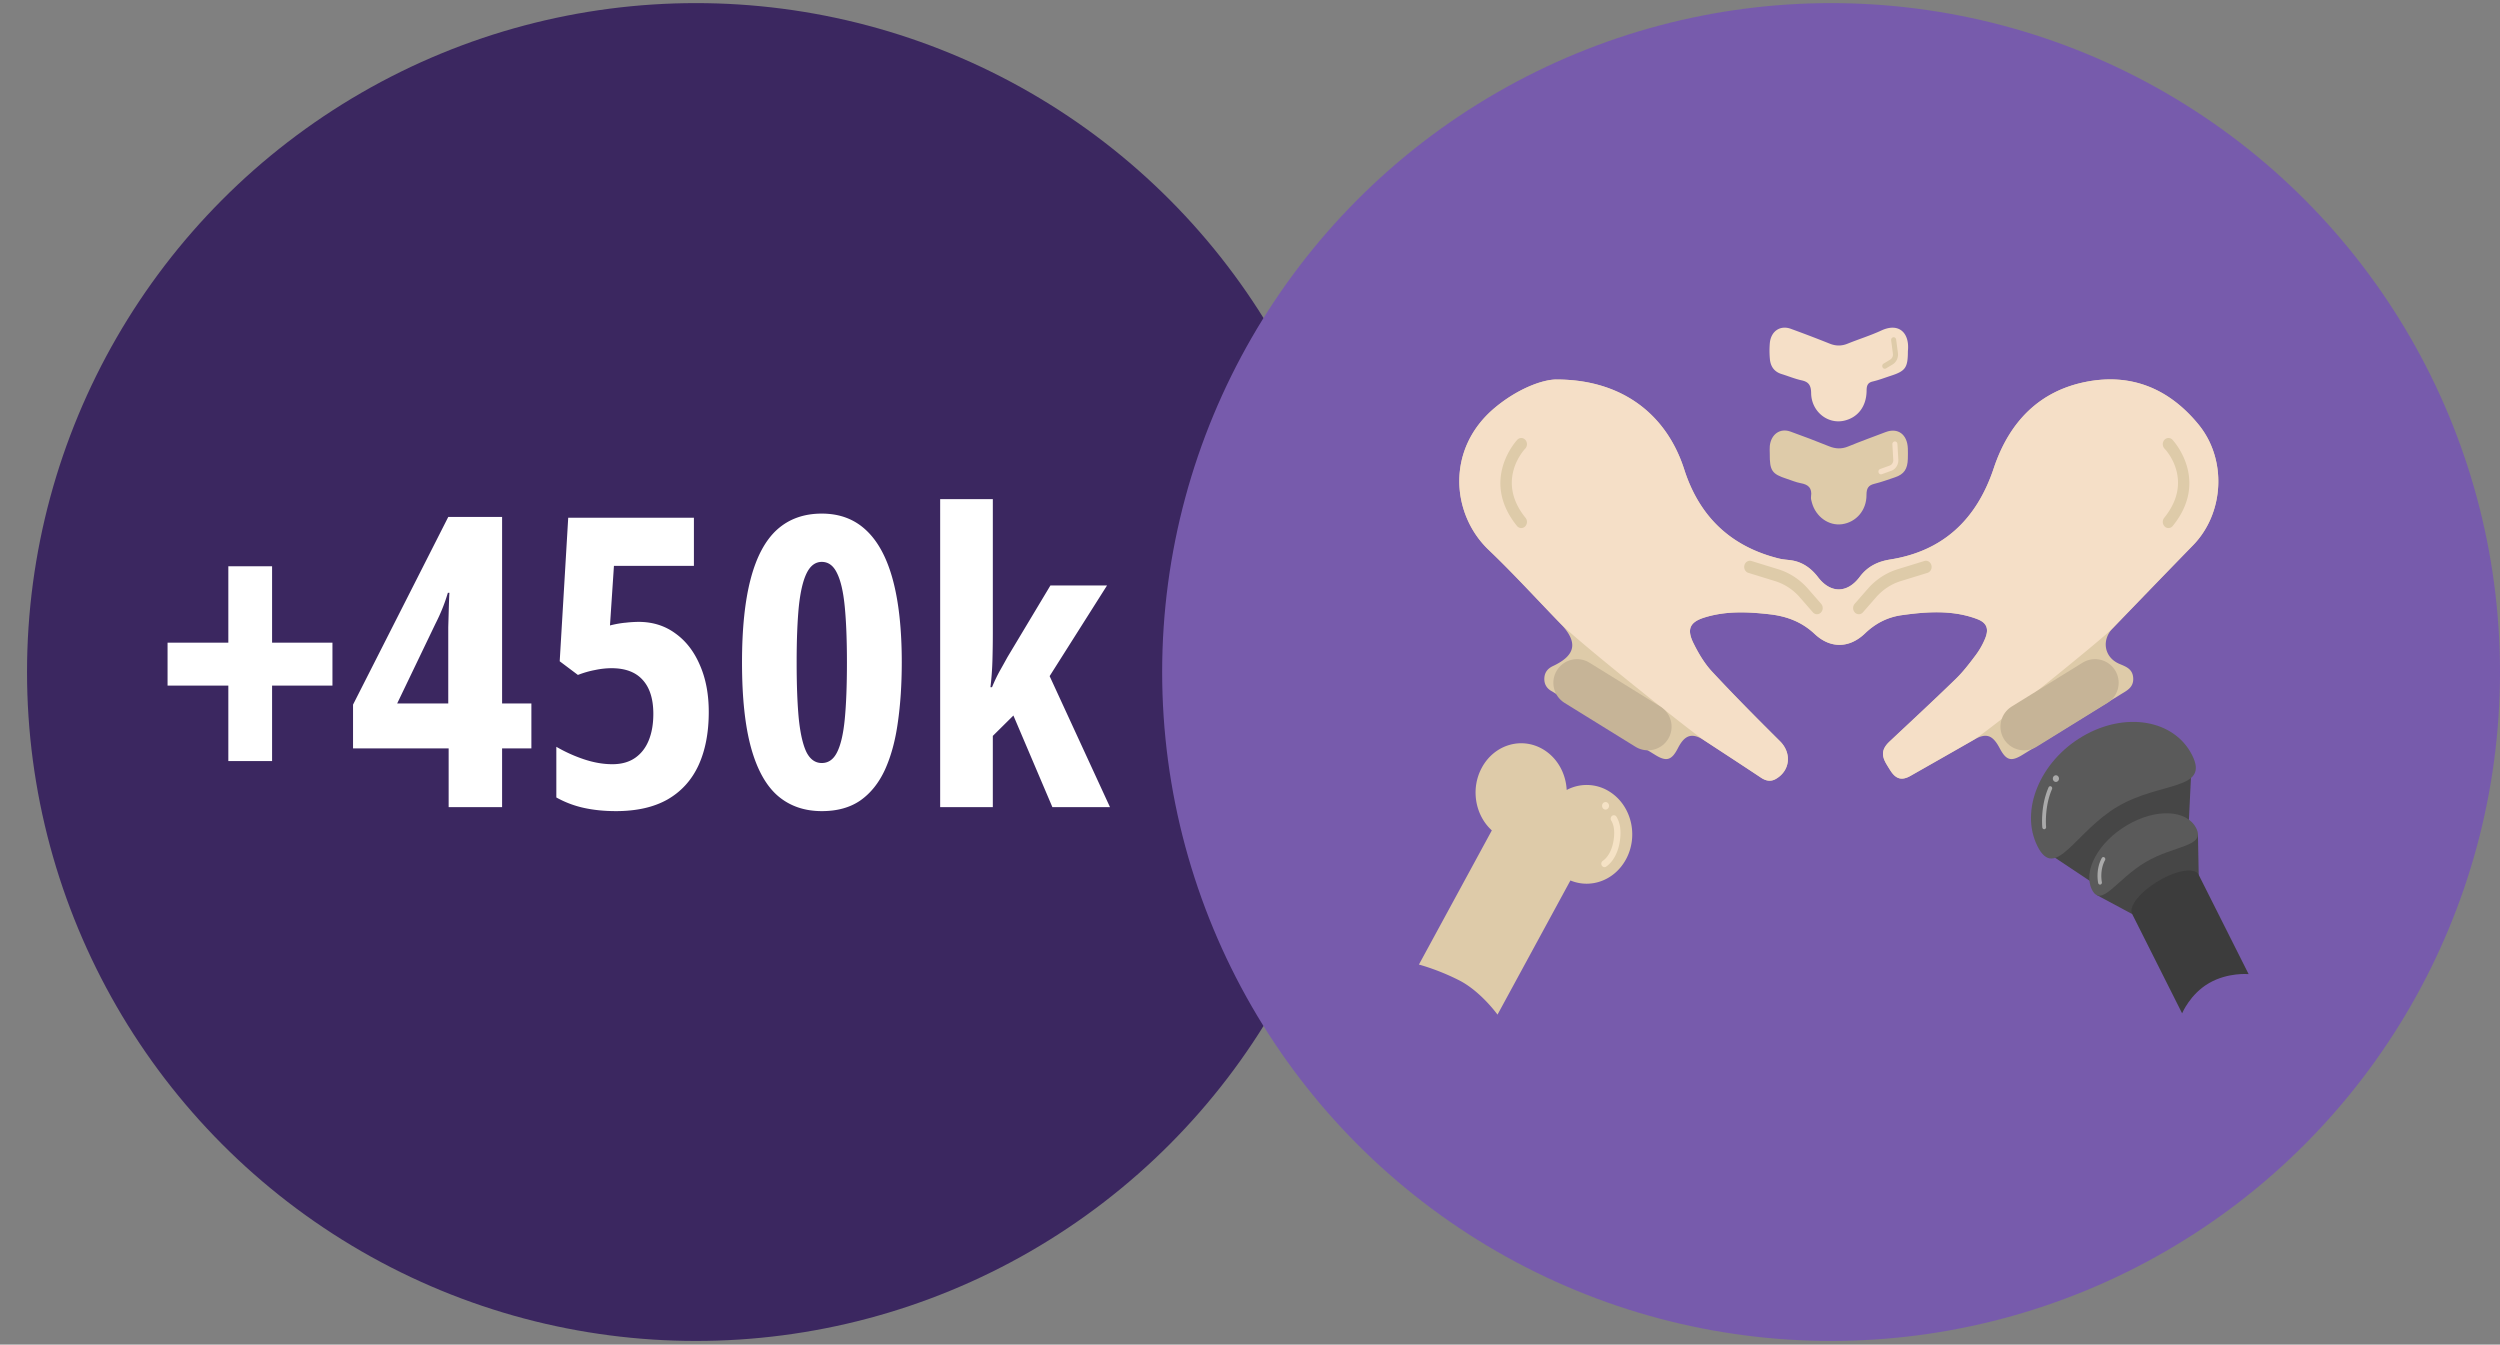 <svg xmlns="http://www.w3.org/2000/svg" width="370" height="199" fill="none"><rect width="100%" height="100%" fill="#808080" stroke="none"/><circle cx="103" cy="99.46" r="99" fill="#3B2760"/><path fill="#fff" d="M40.268 95.115h8.935v6.357h-8.935v11.162h-6.475v-11.162h-8.994v-6.357h8.994V83.806h6.475v11.309Zm38.379 15.644H74.31v8.701H66.4v-8.701H52.25v-6.474l14.092-27.774h7.969v27.598h4.335v6.65Zm-12.305-6.65V92.829c.02-.644.039-1.318.058-2.021.02-.723.04-1.367.059-1.934.02-.566.039-.947.059-1.142h-.235c-.254.86-.537 1.67-.85 2.431a27.85 27.85 0 0 1-.996 2.168l-5.654 11.778h7.559Zm28.183-12.07c2.07 0 3.877.566 5.42 1.699 1.563 1.113 2.774 2.675 3.633 4.687.879 1.992 1.318 4.307 1.318 6.944 0 3.066-.507 5.703-1.523 7.91-1.016 2.187-2.539 3.867-4.57 5.039-2.031 1.152-4.58 1.728-7.647 1.728-1.758 0-3.369-.166-4.834-.498a14.81 14.81 0 0 1-3.984-1.523v-7.5a21.975 21.975 0 0 0 4.072 1.845c1.465.489 2.871.733 4.219.733 1.348 0 2.47-.313 3.369-.938.898-.625 1.572-1.494 2.021-2.607.45-1.113.674-2.412.674-3.897 0-2.207-.527-3.886-1.582-5.039-1.035-1.152-2.568-1.728-4.6-1.728-.78 0-1.591.088-2.43.264-.84.156-1.69.4-2.55.732l-2.695-2.022 1.26-21.24h18.603v7.12H90.863l-.586 8.818c.86-.215 1.641-.352 2.344-.41a17.402 17.402 0 0 1 1.904-.118Zm38.936 6.005c0 3.242-.195 6.211-.586 8.907-.371 2.675-1.006 5-1.904 6.972-.899 1.953-2.11 3.467-3.633 4.541-1.524 1.055-3.428 1.582-5.713 1.582-2.578 0-4.746-.752-6.504-2.256-1.738-1.504-3.057-3.867-3.955-7.089-.898-3.243-1.348-7.461-1.348-12.657 0-5.02.43-9.15 1.289-12.392.86-3.262 2.159-5.684 3.897-7.266 1.758-1.582 3.965-2.373 6.621-2.373 2.637 0 4.824.82 6.563 2.461 1.757 1.64 3.076 4.092 3.955 7.353.878 3.262 1.318 7.335 1.318 12.217Zm-15.557 0c0 3.399.108 6.201.323 8.409.234 2.187.615 3.818 1.142 4.892.547 1.055 1.299 1.582 2.256 1.582.977 0 1.729-.527 2.256-1.582.547-1.074.928-2.705 1.142-4.892.215-2.208.323-5.01.323-8.409 0-3.3-.108-6.054-.323-8.261-.214-2.207-.595-3.858-1.142-4.952-.527-1.113-1.279-1.67-2.256-1.67-.937 0-1.68.547-2.227 1.641-.546 1.094-.937 2.744-1.171 4.951-.215 2.207-.323 4.971-.323 8.291Zm29.034-24.17v19.834c0 1.387-.02 2.745-.059 4.073a43.208 43.208 0 0 1-.293 3.925h.234c.352-.859.733-1.66 1.143-2.402.43-.762.81-1.445 1.142-2.05l6.358-10.606h8.379l-8.496 13.418 8.935 19.394h-8.525l-5.772-13.564-3.046 3.017v10.547h-7.793V73.874h7.793Z"/><circle cx="271" cy="99.46" r="99" fill="#775BAC"/><path fill="#DECBA9" d="M230.351 56.168c9.736-.004 16.31 5.194 18.912 13.301 2.335 7.277 7.179 11.496 14.013 13.193.546.136 1.112.174 1.669.243 1.707.211 3.049 1.114 4.129 2.527 1.854 2.423 4.33 2.4 6.169-.059 1.168-1.563 2.703-2.28 4.517-2.567 7.566-1.204 12.694-5.657 15.311-13.499 2.343-7.022 6.898-11.475 13.699-12.8 6.545-1.275 12.176.907 16.611 6.32 4.231 5.165 3.813 13.125-.817 17.876-3.968 4.071-7.916 8.165-11.866 12.257-1.724 1.786-1.269 4.333.951 5.285.971.416 2.013.748 2.067 2.151.053 1.337-.916 1.798-1.792 2.336-4.86 2.985-9.715 5.979-14.572 8.97-1.719 1.06-2.435.855-3.409-.984-1.052-1.981-1.995-2.273-3.834-1.222-3.119 1.784-6.24 3.562-9.365 5.334-1.28.727-2.159.481-2.971-.804a36.555 36.555 0 0 1-.571-.927c-.814-1.362-.671-2.298.466-3.367 3.279-3.079 6.578-6.134 9.808-9.273 1.085-1.056 2.028-2.298 2.952-3.53a11.226 11.226 0 0 0 1.363-2.409c.618-1.491.232-2.368-1.192-2.908-2.428-.917-4.945-1.092-7.487-.952-1.215.067-2.427.213-3.635.38-2.069.284-3.88 1.189-5.449 2.695-2.317 2.222-5.123 2.285-7.458.09-1.927-1.811-4.16-2.627-6.649-2.911-3.25-.372-6.476-.52-9.663.475-2.133.665-2.662 1.703-1.625 3.801.742 1.504 1.635 3.006 2.742 4.197 3.275 3.525 6.66 6.931 10.064 10.312 1.742 1.729 1.537 4.311-.581 5.563-.755.447-1.481.329-2.212-.158-2.793-1.857-5.601-3.688-8.407-5.524-1.793-1.176-2.886-.853-3.904 1.144-.917 1.796-1.689 2.034-3.327 1.025-4.94-3.04-9.879-6.08-14.818-9.123-.189-.117-.377-.241-.57-.349-.706-.394-1.091-1.029-1.059-1.879.034-.897.506-1.461 1.275-1.823 3.453-1.623 3.756-3.57 1.021-6.387-3.507-3.612-6.911-7.355-10.542-10.817-5.516-5.26-6.352-14.932.906-21.014 3.273-2.742 6.954-4.183 9.134-4.197l-.004.008Z"/><path fill="#F5DFC7" d="M230.351 56.168c9.736-.004 16.31 5.194 18.912 13.301 2.335 7.277 7.179 11.496 14.013 13.193.546.136 1.112.174 1.669.243 1.707.211 3.049 1.114 4.129 2.527 1.854 2.423 4.33 2.4 6.169-.059 1.168-1.563 2.703-2.28 4.517-2.567 7.566-1.204 12.694-5.657 15.311-13.499 2.343-7.022 6.898-11.475 13.699-12.8 6.545-1.275 12.176.907 16.611 6.32 4.231 5.165 3.813 13.125-.817 17.876-3.968 4.071-7.916 8.165-11.866 12.257-1.724 1.786-18.75 15.487-20.589 16.54-3.119 1.784-6.24 3.562-9.365 5.334-1.28.727-2.159.481-2.971-.804a36.555 36.555 0 0 1-.571-.927c-.814-1.362-.671-2.298.466-3.367 3.279-3.079 6.578-6.133 9.808-9.273 1.085-1.056 2.028-2.298 2.952-3.53a11.227 11.227 0 0 0 1.363-2.409c.618-1.491.232-2.368-1.192-2.908-2.428-.917-4.945-1.092-7.487-.952-1.215.067-2.427.213-3.635.38-2.069.284-3.88 1.189-5.449 2.695-2.317 2.222-5.123 2.285-7.458.09-1.927-1.811-4.16-2.627-6.649-2.911-3.25-.372-6.476-.52-9.663.475-2.133.665-2.662 1.703-1.625 3.801.742 1.504 1.635 3.006 2.742 4.197 3.275 3.526 6.66 6.931 10.064 10.312 1.742 1.73 1.537 4.311-.581 5.563-.755.447-1.481.329-2.212-.158-2.793-1.857-5.601-3.688-8.407-5.524-1.793-1.176-18.647-14.575-21.382-17.39-3.507-3.612-6.911-7.355-10.542-10.817-5.516-5.26-6.352-14.931.906-21.014 3.273-2.742 6.954-4.183 9.134-4.197l-.004.002Z"/><path fill="#DECBA9" d="M261.925 67.107c0-.371-.034-.747.005-1.114.188-1.723 1.517-2.673 3.042-2.125 1.924.692 3.839 1.419 5.736 2.186.956.387 1.85.422 2.816.026 1.837-.753 3.7-1.429 5.554-2.133 1.807-.686 3.201.339 3.282 2.417.019.506.013 1.015 0 1.522-.036 1.535-.559 2.304-1.897 2.755-1.012.34-2.021.712-3.053.964-.878.213-1.176.65-1.17 1.658.015 2.267-1.537 4.03-3.616 4.32-1.966.275-3.884-1.09-4.461-3.186-.079-.288-.175-.609-.131-.89.196-1.314-.433-1.795-1.513-1.992-.703-.128-1.378-.424-2.066-.647-2.223-.72-2.549-1.202-2.528-3.755v-.006Z"/><path fill="#F5DFC7" d="M282.368 51.922c.002 2.484-.334 2.981-2.503 3.686-.896.292-1.782.637-2.693.85-.735.17-.911.58-.915 1.344-.011 2.348-1.292 4.008-3.348 4.465-2.444.541-4.827-1.38-4.86-4.088-.015-1.187-.394-1.666-1.412-1.89-1.005-.219-1.974-.627-2.963-.93-1.058-.326-1.641-1.093-1.734-2.252a13.43 13.43 0 0 1-.006-2.33c.167-1.767 1.535-2.69 3.119-2.11 1.922.702 3.835 1.428 5.736 2.19.896.359 1.743.375 2.641.012 1.665-.674 3.386-1.206 5.018-1.959 2.658-1.226 4.188.439 3.923 3.012h-.003Z"/><path fill="#464646" d="m306.005 112.159-3.667 13.586 6.968 4.637 14.634-8.627.455-9.456-9.151-3.72-9.239 3.58Z"/><path fill="#5A5A5A" d="M324.431 111.753c2.641 5.251-4.688 3.885-11.007 7.609-6.319 3.726-9.236 11.132-11.877 5.882-2.641-5.251.341-12.527 6.66-16.253 6.319-3.726 13.583-2.488 16.222 2.762h.002Z"/><path fill="#464646" d="m313.523 124.653-3.128 7.856 5.17 2.773 9.844-5.803-.112-5.987-5.65-1.467-6.124 2.628Z"/><path fill="#5A5A5A" d="M325.043 122.579c1.389 2.762-3.225 2.492-7.486 5.005-4.261 2.512-6.555 6.858-7.946 4.093-1.389-2.762.939-7.04 5.2-9.553 4.26-2.512 8.842-2.309 10.232.455Z"/><path fill="#3C3C3C" d="M332.798 144.171s-3.053-.294-5.865 1.33c-2.812 1.623-3.98 4.475-3.98 4.475l-7.402-14.721c-.553-1.098 1.204-3.29 3.922-4.891 2.718-1.603 5.37-2.011 5.923-.913l7.402 14.72Z"/><path fill="#AAA" d="M302.541 122.723c-.143 0-.265-.116-.28-.272-.013-.126-.294-3.115.925-5.92a.273.273 0 0 1 .374-.146c.141.071.201.253.135.406-1.151 2.652-.877 5.567-.873 5.597.017.166-.096.317-.249.335h-.032ZM310.805 130.922a.285.285 0 0 1-.273-.233c-.017-.079-.413-1.959.528-3.694.079-.144.251-.193.384-.107a.32.32 0 0 1 .1.416c-.829 1.526-.471 3.227-.467 3.243.036.164-.058.327-.208.367a.248.248 0 0 1-.066.008h.002ZM304.274 115.724c.251 0 .454-.219.454-.49 0-.272-.203-.491-.454-.491-.25 0-.453.219-.453.491 0 .271.203.49.453.49Z"/><path fill="#DECBA9" d="M240.642 127.188c1.889-3.479.817-7.956-2.394-10.002a6.288 6.288 0 0 0-6.377-.27c-.12-2.36-1.293-4.615-3.316-5.904-3.212-2.045-7.348-.885-9.237 2.592-1.695 3.119-1.005 7.045 1.473 9.295L210 142.755s2.778.714 5.965 2.338c3.186 1.623 5.666 5.071 5.666 5.071l10.79-19.855c3.021 1.253 6.525 0 8.219-3.121h.002Z"/><path fill="#F5E2C5" d="M237.461 128.335a.464.464 0 0 1-.414-.27.53.53 0 0 1 .195-.686c.054-.033 1.447-.895 1.644-3.694.065-.915-.079-1.67-.428-2.245a.534.534 0 0 1 .135-.702.448.448 0 0 1 .649.146c.463.767.658 1.735.577 2.878-.24 3.391-2.064 4.469-2.141 4.514a.432.432 0 0 1-.217.059ZM237.622 119.818c.285 0 .516-.25.516-.558 0-.308-.231-.558-.516-.558-.285 0-.515.25-.515.558 0 .308.23.558.515.558Z"/><path fill="#DECBA9" d="M278.947 54.577a.37.37 0 0 1-.328-.21.422.422 0 0 1 .146-.551l.986-.593a.883.883 0 0 0 .399-.87l-.26-1.982c-.03-.22.112-.428.318-.458.204-.03.396.122.424.345l.26 1.98c.09.68-.223 1.362-.778 1.695l-.986.593a.35.35 0 0 1-.181.05Z"/><path fill="#F5DFC7" d="M278.384 70.204a.38.38 0 0 1-.356-.278c-.065-.213.041-.442.238-.513l1.415-.512c.33-.12.546-.465.523-.84l-.133-2.298c-.013-.223.145-.416.351-.43.208-.012.384.157.397.38l.133 2.297c.043.743-.382 1.427-1.034 1.662l-1.416.512a.34.34 0 0 1-.118.02Z"/><path fill="#DECBA9" d="M320.935 78.154a.8.8 0 0 1-.555-.227.966.966 0 0 1-.079-1.29c4.478-5.53.235-10.05.051-10.24a.967.967 0 0 1-.026-1.291.799.799 0 0 1 1.192-.028c.056.058 5.58 5.932.05 12.763a.809.809 0 0 1-.635.31l.002.003ZM225.15 78.154a.82.82 0 0 1-.636-.31c-5.53-6.83-.005-12.706.051-12.764a.797.797 0 0 1 1.192.028.966.966 0 0 1-.024 1.289c-.186.195-4.402 4.745.048 10.24a.966.966 0 0 1-.078 1.29.803.803 0 0 1-.555.227h.002ZM268.918 90.906a.812.812 0 0 1-.613-.287l-1.936-2.216a7.985 7.985 0 0 0-3.653-2.399l-3.963-1.222c-.448-.138-.709-.643-.579-1.128.127-.485.594-.767 1.042-.627l3.963 1.222c1.685.52 3.212 1.522 4.416 2.9l1.936 2.216a.964.964 0 0 1-.034 1.291.808.808 0 0 1-.579.25ZM275.104 90.906a.808.808 0 0 1-.579-.25.968.968 0 0 1-.034-1.29l1.936-2.217c1.204-1.378 2.732-2.38 4.417-2.9l3.962-1.222c.448-.138.915.144 1.043.627.127.485-.132.99-.58 1.129l-3.962 1.221c-1.395.43-2.656 1.26-3.654 2.4l-1.936 2.216a.812.812 0 0 1-.613.286Z"/><path stroke="#C6B497" stroke-linecap="round" stroke-miterlimit="10" stroke-width="7" d="m233.397 101.053 10.497 6.495M310.063 101.053l-10.497 6.495"/></svg>